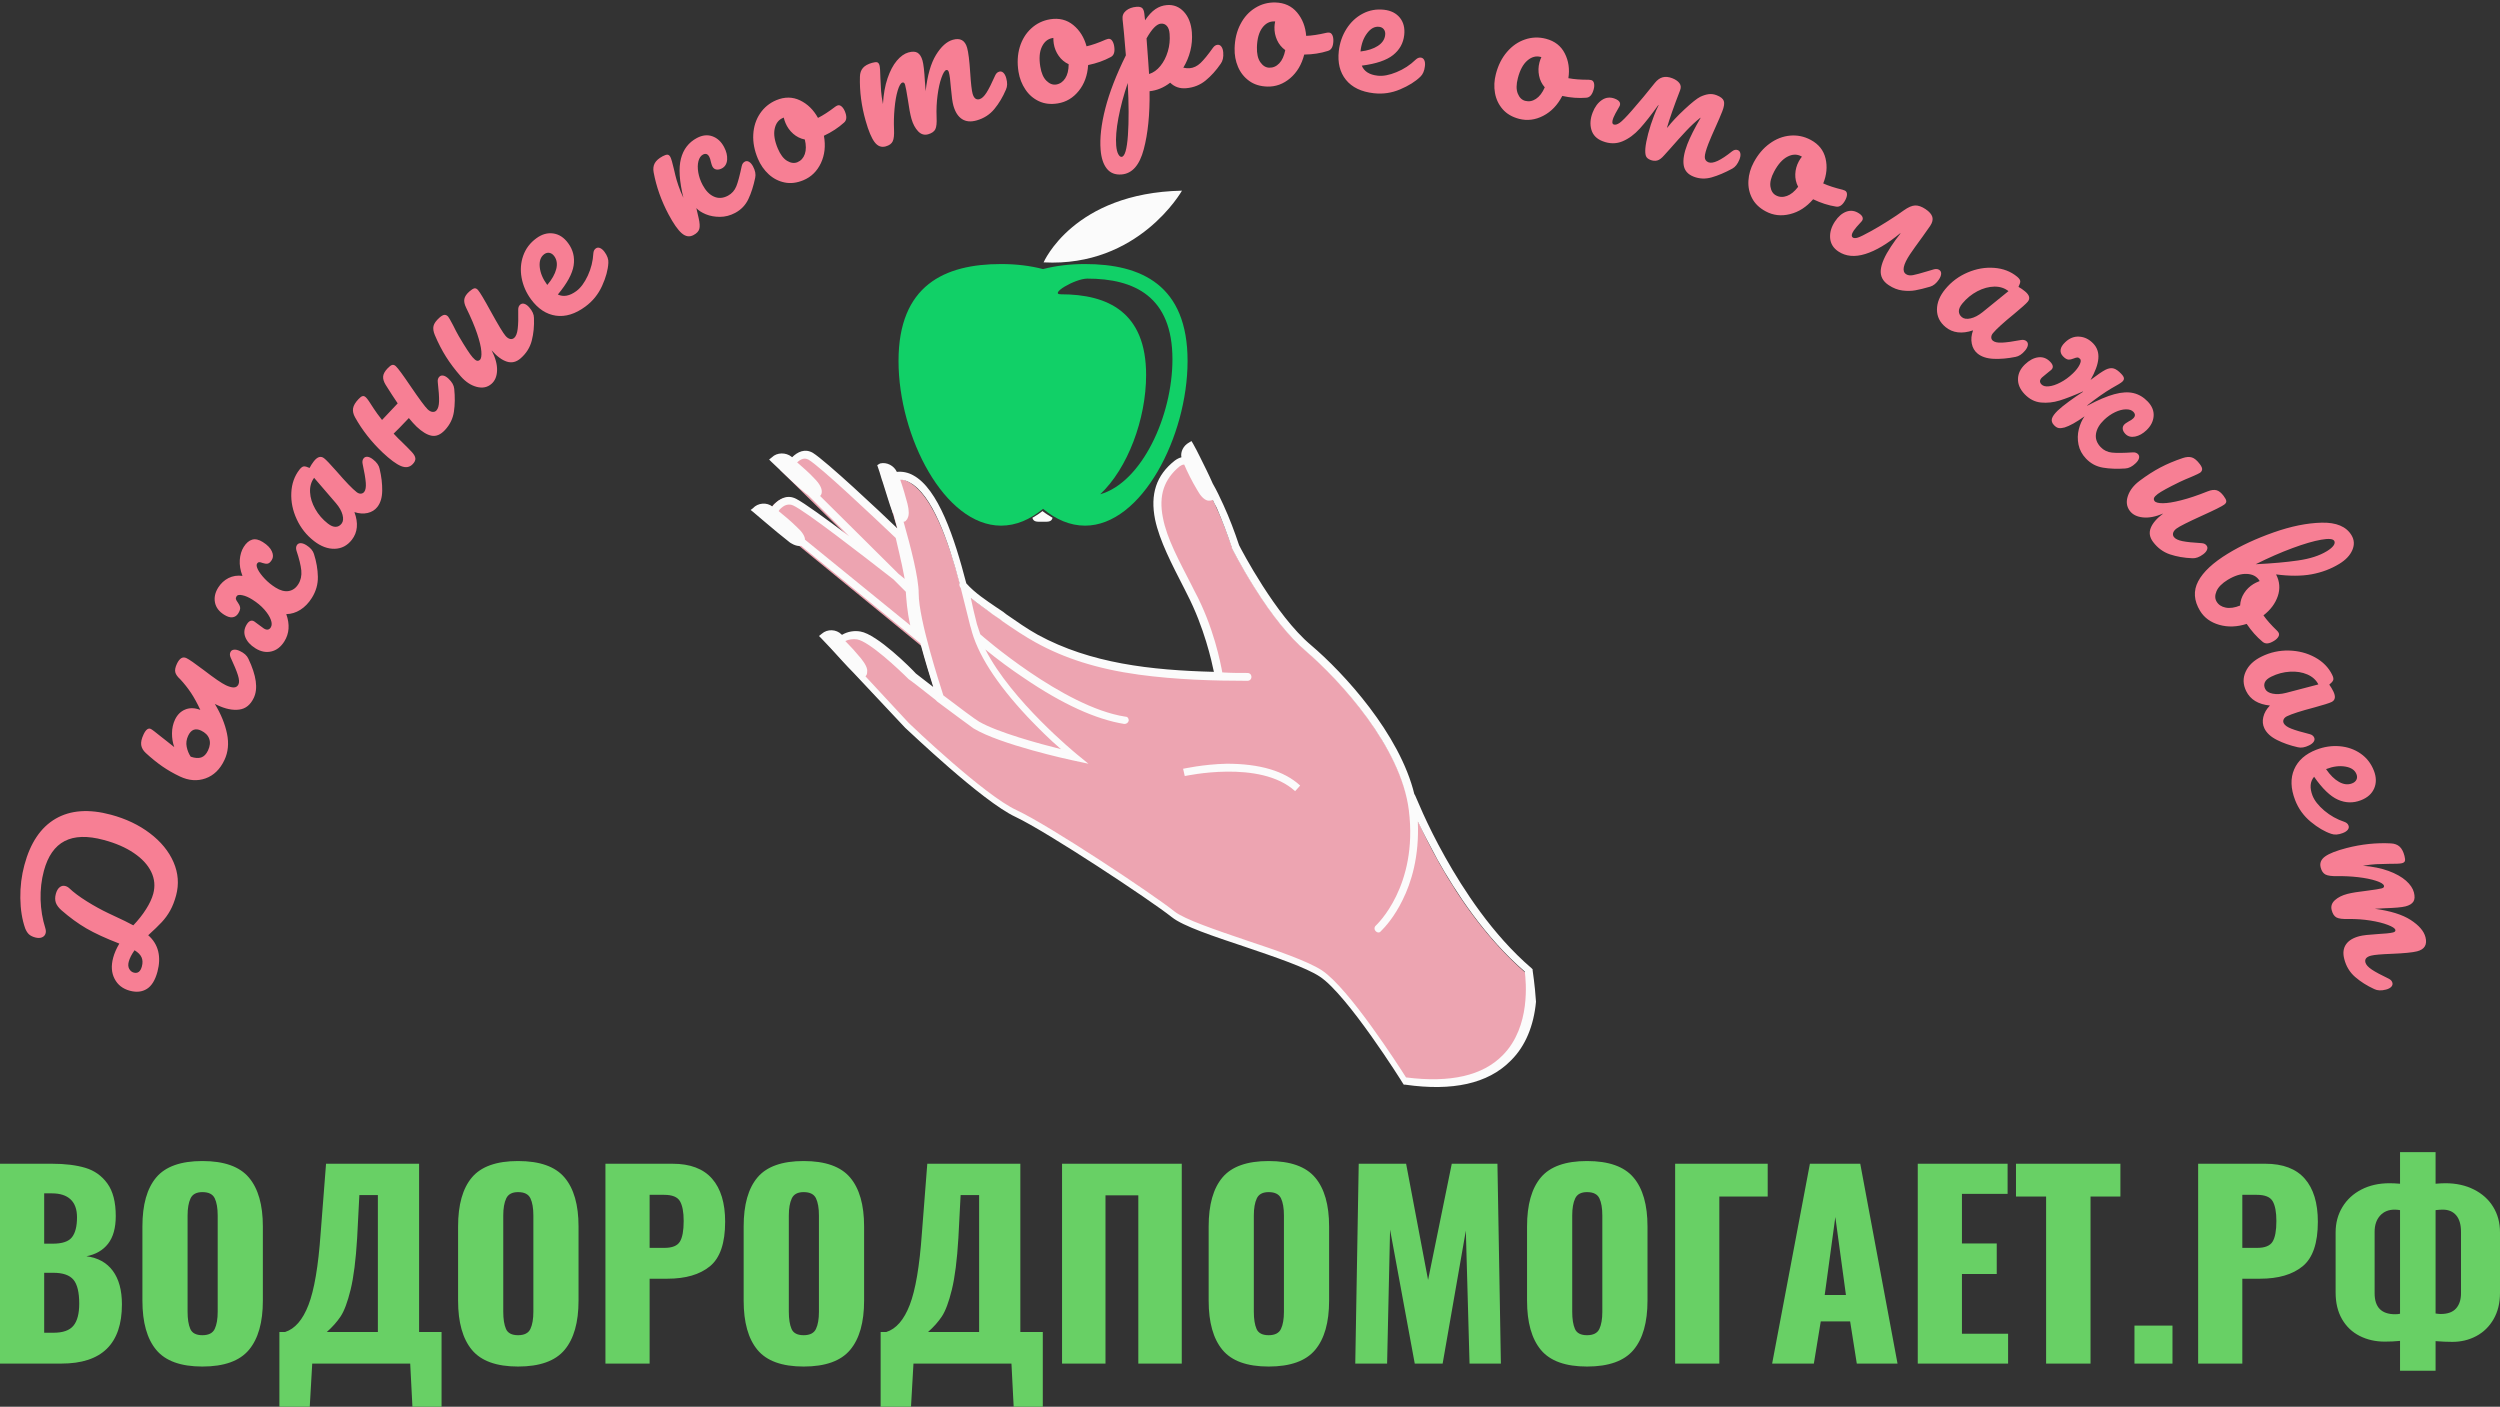 <?xml version="1.0" encoding="UTF-8"?> <svg xmlns="http://www.w3.org/2000/svg" xmlns:xlink="http://www.w3.org/1999/xlink" viewBox="294.392 170.175 281.217 158.241" width="5000" height="2813.506" preserveAspectRatio="none"><rect x="294.392" y="170.175" width="281.217" height="158.241" fill="#333333" stroke="none"/> <defs></defs> <style>.a6izo4zJpcolor {fill:#F77F94;fill-opacity:1;}.adbKVX6JkA0filter-floo {flood-color:#F77F94;flood-opacity:0.5;}.aIptOCySncolors-0 {fill:#EDA4B1;fill-opacity:1;}.aIptOCySncolors-1 {fill:#FBFBFB;fill-opacity:1;}.aIptOCySncolors-2 {fill:#11D067;fill-opacity:1;}.companyName {fill:#68D065;fill-opacity:1;}</style> <defs> <filter x="-1000" y="-1000" width="5000" height="5000" id="dbKVX6JkA" filterUnits="userSpaceOnUse" primitiveUnits="userSpaceOnUse" color-interpolation-filters="sRGB"> <feMerge> <feMergeNode in="SourceGraphic"></feMergeNode> </feMerge> </filter> </defs> <g opacity="1" transform="rotate(0 378.829 191.622)"> <svg width="88.342" height="100.829" x="378.829" y="191.622" preserveAspectRatio="none" viewBox="30 20 140.2 160.015"> <g transform="matrix(1 0 0 1 0 0)"> <g> <path d="M168.3 159.6c-13.6-11.8-20.4-30-20.4-30l-.4-.1c-2.1-10.8-12.1-22.1-18.5-27.5-6.7-5.7-13-18.1-13-18.1s-1.7-5.3-4-9.7c0-.4-.1-.7-.2-1.1-1.1-2.6-2.4-5.1-3.6-7.6-.9.5-1.3 1.6-.9 2.6l.3.6c-.6-.2-1.3-.2-1.9.3-7.1 5.6-2.2 14.1 2.4 23 3.9 7.4 5 14.8 5 14.8l.1.2c-11.2-.2-22.7-1.3-32.6-6.7-2.2-1.2-4.2-2.6-6.2-4-2.4-1.6-4.9-3.2-6.8-5.3-2.5-9.5-6.3-20.1-12.1-19.6-.1-.2-.1-.4-.2-.6-.3-1-1.4-1.5-2.4-1.3.7 2.2 1.4 4.5 2.1 6.7.4 1.6 1 3.4 1.5 5.3C52.9 78 43 68.7 40.7 67.4c-1.5-.9-3-.1-4 .8-.1-.1-.2-.2-.4-.3-.8-.7-2-.6-2.7.1.6.6 1.2 1.1 1.8 1.7-.1.1-.1.2-.1.2l12 11.8c-4.1-3.1-7.9-5.9-9.3-6.6-2-1-3.7.5-4.6 1.8-.1-.1-.2-.2-.3-.2-.8-.6-2-.5-2.7.2 2.1 1.8 4.2 3.7 6.5 5.4.2.2.6.4 1 .5l22.6 18.5c.9 3.2 1.8 6.3 2.9 9.5l.1.1h-.1v-.1c-2.6-2-4.9-3.8-4.9-3.8s-6.7-6.9-9.6-7.3c-1.2-.2-2.2.1-2.9.6-.2-.2-.4-.5-.7-.7-.7-.7-1.9-.7-2.7-.1.6.7 1.3 1.4 1.9 2.1l-.1.1 13.1 13.9s13.5 13 19.5 15.7c5.9 2.8 24.3 15 28.1 18 3.7 3 21.3 7.2 26.4 10.6s14.5 18.3 14.5 18.3c3.2.8 11.6 2.7 17.2-1.9 10.1-8.6 5.1-16.7 5.1-16.7z" data-color="1" class="aIptOCySncolors-0"></path> <path d="M169.6 159.2v-.2l-.2-.2c-7-6-12.2-14.1-15.4-19.8-3.5-6.2-5.3-11-5.4-11.1 0 0 0-.1-.1-.1-2.6-10.8-12.6-21.7-18.5-26.7-6.3-5.3-12.4-17-12.8-17.8-.8-2.4-1.7-4.8-2.8-7.2-.6-1.3-1.2-2.6-1.9-3.8-.7-1.6-1.5-3.2-2.3-4.8-.4-.8-.8-1.6-1.2-2.3l-.3-.5-.5.3c-.9.5-1.5 1.6-1.3 2.6-.4.1-.8.3-1.2.6-3.3 2.6-4.4 6-3.5 10.5.8 3.8 3 8 5.2 12.3l.5 1c3.1 6 4.4 12 4.8 13.9-11.3-.3-22-1.5-31.4-6.6-2-1.1-3.8-2.4-5.7-3.7l-.5-.4c-.4-.3-.8-.5-1.2-.8-1.9-1.3-3.9-2.6-5.4-4.3-2.1-8.1-5-16.9-9.5-19.3-.9-.5-1.9-.7-2.9-.6-.5-1.1-1.8-1.8-3-1.5l-.5.3.2.6c.3.8.5 1.7.8 2.5.6 1.8 1.1 3.7 1.8 5.5l.1.1.2.8c.2.6.3 1.2.5 1.8-3.1-3-12.7-12-15.1-13.5-1.4-.8-2.7-.2-3.7.8l-.1-.1c-1-.8-2.6-.8-3.5.1l-.5.4.4.4c.6.6 1.3 1.2 1.9 1.8 1.4 1.3 2.8 2.7 4.3 3.9 0 0 .2.1.4.3l7.3 7.3c-4.1-3.1-8.1-6-9.5-6.7-1.6-.8-2.9 0-3.9 1-.1.1-.2.2-.3.4-1-.8-2.6-.7-3.5.3l-.4.3.5.4c.7.6 1.3 1.1 2 1.7 1.5 1.3 3 2.5 4.5 3.7 0 0 1.1.8 2 .6l21.3 17.4c.8 3 1.7 5.9 2.3 7.8-1-.8-2.1-1.6-3.1-2.4-.8-.9-6.9-7-9.9-7.5-1.1-.2-2.3 0-3.3.6l-.1-.1c-.9-.9-2.5-1-3.5-.1l-.5.4.4.4c.6.6 1.2 1.3 1.8 1.9 1.3 1.4 2.6 2.9 4 4.3l9.2 9.8c.6.5 13.7 13.1 19.7 15.9 5.7 2.7 24 14.8 27.9 17.9 2 1.6 7.4 3.4 13.1 5.3 5.3 1.8 10.9 3.7 13.3 5.3 4.9 3.2 14.7 18.8 14.8 19l.2.3h.3c8.4 1.2 14.7-.2 18.7-4.2l.2-.2c2.5-2.5 4-6.1 4.4-10.4-.2-3.1-.6-5.5-.6-5.6zM42.4 74.5c.2-.2.3-.4.3-.8 0-.6-.4-1.4-1.3-2.3-1-1.1-2.1-2-3.1-2.9 1.1-1 1.7-.6 2-.5 2.2 1.3 11.7 10.3 15.6 14 .2 1 1 4 1.6 7.3l-1.1-.9-14-13.9zm-2.7 7.8c0-.6-.5-1.4-1.4-2.2-1.1-1.1-2.2-2-3.3-2.9.1-.1.1-.2.2-.3.4-.4.8-.7 1.2-.8.4-.1.8-.1 1.2.1 2.2 1 12 8.6 17.9 13.2l2.2 2.2c.1 1.3.2 3.4.8 6L39.7 82.3zM60 91.9c0-2.8-1.4-8.2-2.7-12.8.2 0 .4-.1.5-.3.1-.1.2-.2.2-.3.3-.5.3-1.4 0-2.6-.4-1.5-.8-2.9-1.3-4.3.6 0 1.2.2 1.7.5 4 2.1 6.9 10.4 8.9 18-.1.2 0 .5.1.7l.1.1c.6 2.3 1.1 4.5 1.7 6.8l.1.3c1.1 4.6 4.5 9.9 10.1 15.9 1.9 2 3.9 4 6 5.8-4-1-11.3-3-14.6-4.9-.7-.4-3.5-2.5-6.4-4.7-.6-1.9-4.4-13.5-4.4-18.2zm104.3 82.4c-3.6 3.7-9.4 5-17.3 4-1.4-2.2-10.2-15.9-15-19.1-2.6-1.7-8.2-3.6-13.6-5.4-5.3-1.8-10.9-3.7-12.7-5.1-4-3.2-22.4-15.4-28.2-18.1-5.7-2.6-18.8-15.1-19.3-15.6l-7.7-8.3c.2-.2.3-.4.3-.8.1-.6-.3-1.4-1.1-2.4-.9-1.1-1.9-2.2-2.8-3.1.6-.3 1.4-.4 2.1-.3 2.2.4 7.4 5.3 9.2 7.1.2.1 2.4 1.8 4.8 3.7l.3.3c2.8 2.1 5.8 4.3 6.5 4.8 4.8 2.9 17.2 5.6 17.7 5.7l2.8.6-2.2-1.8c-.1-.1-11.5-9.4-16.2-18.6 2.2 1.8 4.5 3.5 6.9 5.1 6.9 4.7 12.9 7.4 17.9 8.2.4 0 .7-.2.8-.6 0-.4-.2-.7-.6-.7-11.1-1.7-25.8-14.6-25.9-14.7-.2-.5-.3-1-.5-1.5l-.1-.3c-.4-1.6-.8-3.2-1.1-4.7 1.3 1.1 2.7 2 4 3 .4.3.8.5 1.2.8l.5.4c1.9 1.3 3.8 2.6 5.8 3.7 5.2 2.9 11.2 4.8 18.5 5.8 6.6.9 13.4 1.1 19.4 1.1.4 0 .7-.3.7-.7 0-.4-.3-.7-.7-.7-1.5 0-3 0-4.5-.1-.3-1.6-1.5-8.1-5-14.6l-.5-1c-2.2-4.3-4.4-8.3-5.1-12-.8-4 .2-6.9 3-9.2.3-.2.5-.3.8-.3.6 1.4 1.4 3 2.3 4.5.6 1.1 1.2 1.7 1.8 1.9.4.1.8 0 1-.1.2.4.4.9.7 1.4 1 2.3 1.9 4.7 2.7 7.1v.1s1.6 3.2 4 7c3.2 5.1 6.3 8.9 9.1 11.3 6.2 5.3 17.1 17.2 18.5 28.5 1.7 13.6-5.8 20.5-5.9 20.6-.3.3-.3.7 0 1s.7.3.9 0l.2-.2c.5-.5 2.2-2.3 3.7-5.4 1.5-3 3-7.7 2.7-14 .9 1.9 2.1 4.2 3.5 6.8 3.2 5.7 8.5 13.9 15.6 20 .2 1.7 1.1 9.8-3.9 14.9z" data-color="2" class="aIptOCySncolors-1"></path> <path d="M107.2 123.2l.3 1.3c.1 0 13.5-3 19.7 2.7l.9-1c-2.8-2.6-7.2-3.9-13.1-3.9-4.3.1-7.7.9-7.8.9z" data-color="2" class="aIptOCySncolors-1"></path> <path d="M89.7 33.1c-2.7 0-5.2.3-7.5.9-2.3-.6-4.8-.9-7.5-.9-10.1 0-18.3 3.8-18.3 17.3s8.2 29.4 18.3 29.4c2.7 0 5.2-1.1 7.5-3 2.3 1.9 4.8 3 7.5 3 10.1 0 18.3-15.9 18.3-29.4 0-13.5-8.2-17.3-18.3-17.3zm2.7 41.1c4.9-4.6 8.2-13.4 8.2-21.3 0-11.2-6.8-14.4-15.2-14.4-2.2 0 2.5-2.8 4.7-2.8 8.4 0 15.2 3.2 15.2 14.4 0 10.2-5.5 22-12.9 24.1z" data-color="3" class="aIptOCySncolors-2"></path> <path d="M82.1 77.2c-.5.4-1.1.8-1.8 1.2.2.8.9.7 1.8.7s1.6.1 1.8-.7c-.6-.4-1.2-.7-1.8-1.2z" data-color="2" class="aIptOCySncolors-1"></path> <path d="M82.3 32.8S87.6 20.4 107 20c0 0-7.7 13.7-24.7 12.8z" data-color="2" class="aIptOCySncolors-1"></path> </g> </g> </svg> </g> <g opacity="1" transform="rotate(0 294.392 170.175)"> <svg width="273.989" height="112.24" x="294.392" y="170.175" preserveAspectRatio="none" viewBox="14.854 -19.197 545.868 223.564"> <g transform="matrix(1 0 0 1 0 0)" class="a6izo4zJpcolor"> <path d="M20.32 174.62Q22.32 167.16 27.30 164.25Q32.29 161.35 39.70 163.34L39.70 163.34Q44.77 164.70 48.46 167.51Q52.16 170.32 53.75 173.98Q55.33 177.64 54.32 181.42L54.32 181.42Q53.79 183.39 52.99 184.82Q52.20 186.24 51.12 187.40Q50.04 188.56 48.07 190.35L48.07 190.35Q49.78 191.84 50.30 193.93Q50.81 196.01 50.14 198.52L50.14 198.52Q49.37 201.38 47.76 202.38Q46.15 203.38 43.95 202.78L43.95 202.78Q41.59 202.15 40.54 200.13Q39.48 198.11 40.22 195.37L40.22 195.37Q40.64 193.82 41.60 192.22L41.60 192.22Q36.99 190.44 34.18 188.80Q31.37 187.15 28.65 184.77L28.65 184.77Q27.68 183.92 27.37 183.06Q27.07 182.19 27.36 181.10L27.36 181.10Q27.64 180.06 28.22 179.60Q28.80 179.13 29.49 179.32L29.49 179.32Q30.00 179.45 30.43 179.86L30.43 179.86Q31.81 181.18 34.29 182.74Q36.77 184.29 39.20 185.44L39.20 185.44L40.45 186.03Q43.07 187.23 44.73 188.13L44.73 188.13Q46.40 186.38 47.58 184.52Q48.76 182.67 49.20 181.04L49.20 181.04Q49.88 178.49 48.74 176.14Q47.59 173.78 44.85 171.93Q42.12 170.07 38.10 169.00L38.10 169.00Q32.66 167.53 29.34 169.25Q26.02 170.97 24.69 175.92L24.69 175.92Q23.86 179.01 23.95 182.37Q24.05 185.72 25.01 188.76L25.01 188.76Q25.21 189.43 25.08 189.90L25.08 189.90Q24.91 190.55 24.27 190.82Q23.64 191.08 22.76 190.85L22.76 190.85Q21.83 190.60 21.33 190.13Q20.84 189.67 20.49 188.79L20.49 188.79Q19.46 185.86 19.41 182.02Q19.36 178.17 20.32 174.62L20.32 174.62ZM46.65 197.34Q46.96 196.18 46.59 195.32Q46.22 194.45 45.01 193.71L45.01 193.71Q44.02 195.10 43.71 196.26L43.71 196.26Q43.45 197.23 43.81 197.88Q44.17 198.54 44.83 198.72L44.83 198.72Q46.18 199.08 46.65 197.34L46.65 197.34Z M66.50 126.90Q66.72 126.43 67.28 126.37Q67.85 126.30 68.60 126.66L68.60 126.66Q70.05 127.34 70.52 128.40L70.52 128.40Q73.21 134.05 71.73 137.16L71.73 137.16Q70.62 139.51 68.46 139.79Q66.29 140.08 63.54 138.78L63.54 138.78L63.00 138.52Q65.06 141.93 65.73 145.19Q66.40 148.45 65.15 151.09L65.15 151.09Q63.67 154.23 60.90 155.21Q58.14 156.18 55.18 154.78L55.18 154.78Q53.01 153.75 51.21 152.50Q49.41 151.25 47.53 149.52L47.53 149.52Q46.64 148.70 46.50 147.73Q46.36 146.76 47.03 145.35L47.03 145.35Q47.80 143.72 48.66 144.13L48.66 144.13Q49.03 144.30 51.01 145.91L51.01 145.91L51.98 146.67L53.91 148.20Q53.39 146.77 53.40 145.11Q53.41 143.45 54.07 142.04L54.07 142.04Q54.86 140.38 56.37 139.77Q57.88 139.15 59.75 139.86L59.75 139.86Q58.72 137.65 57.65 136.03Q56.57 134.42 55.25 133.00L55.25 133.00Q54.32 132.16 54.14 131.43Q53.95 130.70 54.51 129.51L54.51 129.51Q55.39 127.67 56.62 128.25L56.62 128.25Q57.52 128.67 60.49 130.92L60.49 130.92Q64.05 133.66 65.46 134.33L65.46 134.33Q66.55 134.84 67.26 134.83Q67.98 134.81 68.30 134.13L68.30 134.13Q68.61 133.48 68.17 132.07Q67.73 130.67 66.54 128.12L66.54 128.12Q66.24 127.44 66.50 126.90L66.50 126.90ZM59.91 144.49Q57.99 143.59 57.02 145.65L57.02 145.65Q56.44 146.88 56.69 148.12Q56.94 149.37 57.59 150.34L57.59 150.34Q58.99 150.83 59.93 150.52Q60.88 150.21 61.47 148.95L61.47 148.95Q62.16 147.50 61.74 146.33Q61.32 145.16 59.91 144.49L59.91 144.49Z M81.39 102.94Q81.67 102.50 82.24 102.50Q82.80 102.51 83.51 102.95L83.51 102.95Q84.87 103.80 85.21 104.91L85.21 104.91Q86.04 107.51 86.09 110.02Q86.14 112.54 84.74 114.77L84.74 114.77Q83.65 116.50 82.17 117.43Q80.69 118.37 79.01 118.40L79.01 118.40Q80.24 121.86 78.58 124.51L78.58 124.51Q77.41 126.37 75.64 126.77Q73.88 127.18 72.08 126.05L72.08 126.05Q70.39 124.99 69.83 123.55Q69.27 122.11 70.16 120.69L70.16 120.69Q70.93 119.47 71.84 120.04L71.84 120.04Q72.08 120.19 72.65 120.64L72.65 120.64Q73.80 121.51 73.97 121.61L73.97 121.61Q74.99 122.25 75.54 121.37L75.54 121.37Q75.94 120.73 75.55 119.66Q75.16 118.59 74.09 117.37Q73.01 116.15 71.42 115.15L71.42 115.15Q70.20 114.38 69.18 114.17Q68.16 113.95 67.88 114.39L67.88 114.39Q67.65 114.76 67.73 115.05Q67.81 115.34 68.14 115.78L68.14 115.78Q68.55 116.33 68.66 116.87Q68.77 117.41 68.24 118.25L68.24 118.25Q67.77 119.00 66.97 119.11Q66.17 119.22 65.09 118.54L65.09 118.54Q63.36 117.46 63.03 115.79Q62.71 114.12 63.75 112.46L63.75 112.46Q64.65 111.04 66.06 110.32Q67.48 109.61 69.19 109.83L69.19 109.83Q68.47 107.96 68.59 106.26Q68.71 104.57 69.47 103.35L69.47 103.35Q70.30 102.03 71.35 101.72Q72.40 101.40 73.75 102.25L73.75 102.25Q75.28 103.21 75.78 104.33Q76.28 105.45 75.77 106.26L75.77 106.26Q75.30 107.01 74.83 107.09Q74.35 107.17 73.69 106.94L73.69 106.94Q73.24 106.75 72.95 106.76Q72.66 106.77 72.45 107.11L72.45 107.11Q72.20 107.51 72.67 108.45Q73.15 109.38 74.20 110.49Q75.25 111.60 76.61 112.45L76.61 112.45Q78.20 113.45 79.54 113.23Q80.88 113.01 81.71 111.69L81.71 111.69Q82.54 110.37 82.38 108.64Q82.21 106.91 81.29 104.16L81.29 104.16Q81.08 103.45 81.39 102.94L81.39 102.94Z M93.71 101.74Q92.19 103.70 89.86 103.76Q87.53 103.82 85.23 102.03L85.23 102.03Q82.70 100.07 81.35 97.14Q80.00 94.22 80.14 91.21Q80.27 88.20 81.97 86.02L81.97 86.02Q82.51 85.33 82.96 85.30Q83.41 85.27 84.23 85.65L84.23 85.65Q84.62 84.89 85.18 84.16L85.18 84.16Q86.39 82.62 87.49 83.48L87.49 83.48Q88.16 83.99 90.28 86.40L90.28 86.40Q93.35 89.95 94.77 91.06L94.77 91.06Q95.24 91.43 95.71 91.41Q96.18 91.39 96.48 91.01L96.48 91.01Q96.94 90.41 96.83 88.96Q96.72 87.51 96.11 84.70L96.11 84.70Q95.97 83.98 96.33 83.51L96.33 83.51Q96.65 83.10 97.22 83.15Q97.78 83.21 98.44 83.73L98.44 83.73Q99.71 84.71 99.93 85.85L99.93 85.85Q100.54 88.40 100.51 90.71Q100.49 93.02 99.43 94.38L99.43 94.38Q98.62 95.42 97.24 95.74Q95.85 96.05 94.28 95.54L94.28 95.54Q95.65 99.24 93.71 101.74L93.71 101.74ZM91.41 98.12Q91.95 97.43 91.62 96.16Q91.29 94.89 90.15 93.55L90.15 93.55L85.25 87.86Q84.25 89.21 84.34 91.08Q84.43 92.95 85.50 94.84Q86.56 96.73 88.33 98.11L88.33 98.11Q89.31 98.87 90.09 98.84Q90.87 98.82 91.41 98.12L91.41 98.12Z M113.30 65.23Q113.65 64.85 114.21 64.96Q114.76 65.07 115.37 65.65L115.37 65.65Q116.54 66.75 116.65 67.91L116.65 67.91Q116.93 70.70 116.58 73.04Q116.24 75.39 114.54 77.19L114.54 77.19Q113.11 78.70 111.60 78.43Q110.09 78.16 108.23 76.41L108.23 76.41Q107.45 75.66 106.48 74.47L106.48 74.47Q104.06 77.03 103.07 77.96L103.07 77.96Q103.83 78.79 104.15 79.09L104.15 79.09L104.76 79.67Q106.53 81.40 107.21 82.15Q107.88 82.89 107.94 83.50Q108.00 84.11 107.36 84.78L107.36 84.78Q106.32 85.88 104.73 85.23Q103.14 84.58 100.58 82.17L100.58 82.17Q96.81 78.59 94.42 74.30L94.42 74.30Q93.83 73.24 93.98 72.29Q94.14 71.34 95.19 70.23L95.19 70.23Q95.73 69.65 96.10 69.56Q96.47 69.46 96.87 69.85L96.87 69.85Q97.34 70.29 98.55 72.26L98.55 72.26Q99.29 73.40 100.47 74.90L100.47 74.90L103.98 71.18Q102.89 69.59 101.29 67.04L101.29 67.04Q100.64 65.98 100.72 65.14Q100.79 64.31 101.70 63.35L101.70 63.35Q102.33 62.68 102.74 62.57Q103.14 62.46 103.58 62.87L103.58 62.87Q104.31 63.56 106.88 67.36L106.88 67.36Q109.83 71.69 110.70 72.52L110.70 72.52Q111.25 73.04 111.78 73.09Q112.30 73.15 112.66 72.77L112.66 72.77Q113.21 72.19 113.25 70.72Q113.29 69.25 112.96 66.40L112.96 66.40Q112.88 65.66 113.30 65.23L113.30 65.23Z M125.01 66.80Q123.66 67.99 121.71 67.49Q119.76 66.99 118.12 65.13L118.12 65.13Q116.15 62.87 114.80 60.72Q113.45 58.58 112.30 55.87L112.30 55.87Q111.81 54.70 112.01 53.84Q112.21 52.97 113.38 51.94L113.38 51.94Q114.05 51.36 114.49 51.35Q114.93 51.34 115.30 51.76L115.30 51.76Q115.51 52.00 116.39 53.67L116.39 53.67Q117.06 55.05 117.67 56.11L117.67 56.11Q119.84 59.80 120.76 60.85L120.76 60.85Q121.31 61.48 121.69 61.61Q122.06 61.73 122.39 61.44L122.39 61.44Q122.84 61.05 122.73 59.55Q122.62 58.05 121.78 55.55Q120.94 53.04 119.31 49.73L119.31 49.73Q118.76 48.61 118.92 47.79Q119.07 46.96 120.07 46.09L120.07 46.09Q120.76 45.49 121.17 45.41Q121.59 45.34 121.98 45.79L121.98 45.79Q122.64 46.55 124.84 50.58L124.84 50.58Q127.37 55.17 128.16 56.07L128.16 56.07Q128.66 56.64 129.18 56.75Q129.70 56.85 130.09 56.51L130.09 56.51Q130.69 55.98 130.87 54.52Q131.06 53.06 130.99 50.19L130.99 50.19Q130.98 49.45 131.43 49.06L131.43 49.06Q131.83 48.71 132.37 48.88Q132.91 49.04 133.46 49.67L133.46 49.67Q134.52 50.88 134.52 52.04L134.52 52.04Q134.63 54.77 134.03 57.10Q133.44 59.42 131.54 61.08L131.54 61.08Q130.10 62.35 128.45 61.83Q126.79 61.31 125.03 59.29L125.03 59.29Q126.31 61.79 126.25 63.78Q126.19 65.77 125.01 66.80L125.01 66.80Z M148.37 36.47Q148.79 36.16 149.31 36.37Q149.84 36.58 150.34 37.25L150.34 37.25Q151.28 38.54 151.19 39.70L151.19 39.70Q151.07 42.03 149.79 44.85Q148.51 47.68 146.03 49.50L146.03 49.50Q142.65 51.99 139.43 51.53Q136.21 51.06 133.86 47.87L133.86 47.87Q132.23 45.65 131.75 43.04Q131.28 40.44 132.11 38.09Q132.94 35.74 135.04 34.20L135.04 34.20Q136.90 32.83 138.85 33.11Q140.80 33.39 142.19 35.30L142.19 35.30Q143.83 37.52 143.41 40.29Q142.98 43.06 139.87 46.79L139.87 46.79Q141.76 47.68 144.02 46.02L144.02 46.02Q145.47 44.95 146.58 42.57Q147.68 40.20 147.83 37.56L147.83 37.56Q147.88 36.82 148.37 36.47L148.37 36.47ZM136.81 37.76Q135.62 38.64 135.81 40.63Q136.01 42.62 137.46 44.59L137.46 44.59L137.50 44.65Q139.07 42.80 139.51 41.09Q139.94 39.39 139.06 38.19L139.06 38.19Q138.61 37.58 138.00 37.46Q137.39 37.34 136.81 37.76L136.81 37.76Z M170.28 33.47Q168.94 34.19 167.64 33.07Q166.34 31.95 164.68 28.84L164.68 28.84Q162.24 24.25 161.34 19.42L161.34 19.42Q161.12 18.23 161.59 17.37Q162.06 16.51 163.36 15.81L163.36 15.81Q164.07 15.43 164.45 15.46Q164.82 15.49 165.09 15.98L165.09 15.98Q165.39 16.55 165.91 18.80L165.91 18.80Q165.97 19.09 166.21 20.09Q166.45 21.10 166.89 22.38Q167.32 23.67 168.01 25.12L168.01 25.12Q166.64 19.50 167.46 16.35Q168.27 13.20 171.02 11.73L171.02 11.73Q172.86 10.75 174.51 11.34Q176.17 11.94 177.12 13.74L177.12 13.74Q177.91 15.22 177.81 16.59Q177.70 17.96 176.64 18.53L176.64 18.53Q175.97 18.88 175.39 18.78Q174.82 18.68 174.52 18.12L174.52 18.12Q174.39 17.87 174.29 17.51Q174.19 17.16 174.15 17.00L174.15 17.00Q174.04 16.38 173.80 15.92L173.80 15.92Q173.29 14.96 172.37 15.45L172.37 15.45Q171.67 15.83 171.38 16.91Q171.10 17.99 171.34 19.42Q171.58 20.86 172.33 22.27L172.33 22.27Q173.35 24.18 174.84 24.85Q176.34 25.53 178.00 24.65L178.00 24.65Q179.30 23.95 179.87 22.54Q180.43 21.13 181.08 18.02L181.08 18.02Q181.24 17.30 181.77 17.02L181.77 17.02Q182.23 16.77 182.72 17.06Q183.21 17.34 183.61 18.08L183.61 18.08Q184.36 19.49 184.10 20.63L184.10 20.63Q183.53 23.38 182.57 25.41Q181.61 27.44 179.60 28.51L179.60 28.51Q177.94 29.39 176.19 29.39Q174.45 29.39 173.06 28.82Q171.66 28.25 170.91 27.43L170.91 27.43Q170.99 27.75 171.43 29.68L171.43 29.68Q171.80 31.30 171.57 32.11Q171.34 32.91 170.28 33.47L170.28 33.47Z M202.48 4.46Q202.96 4.25 203.42 4.62Q203.88 5.00 204.19 5.73L204.19 5.73Q204.93 7.50 204.00 8.28L204.00 8.28Q202.11 9.99 199.50 11.22L199.50 11.22Q200.11 14.61 198.83 17.34Q197.54 20.07 194.93 21.17L194.93 21.17Q192.71 22.10 190.70 21.69Q188.68 21.28 187.12 19.85Q185.57 18.42 184.70 16.36L184.70 16.36Q183.52 13.55 183.67 10.91Q183.82 8.27 185.18 6.24Q186.54 4.22 188.82 3.25L188.82 3.25Q191.63 2.08 194.15 3.29Q196.68 4.51 198.17 7.22L198.17 7.22Q199.86 6.38 201.99 4.75L201.99 4.75Q202.26 4.55 202.48 4.46L202.48 4.46ZM193.58 17.14Q194.76 16.64 195.22 15.32Q195.68 13.99 195.22 12.06L195.22 12.06Q193.75 11.77 192.61 10.77Q191.48 9.77 190.89 8.37L190.89 8.37Q190.64 7.78 190.50 7.15L190.50 7.15L190.32 7.22Q188.84 7.84 188.46 9.68Q188.08 11.51 189.17 14.09L189.17 14.09Q190.02 16.11 191.26 16.85Q192.51 17.59 193.58 17.14L193.58 17.14Z M213.36 13.60Q211.89 14.02 210.86 12.65Q209.82 11.28 208.86 7.89L208.86 7.89Q207.43 2.89 207.57-2.01L207.57-2.01Q207.60-3.23 208.24-3.97Q208.88-4.72 210.30-5.12L210.30-5.12Q211.07-5.34 211.43-5.24Q211.79-5.13 211.95-4.59L211.95-4.59Q212.12-3.98 212.16-1.66L212.16-1.66Q212.22-0.01 212.31 1.19Q212.40 2.39 212.73 4.13L212.73 4.13Q212.91 0.83 213.76-1.66Q214.61-4.15 215.84-5.60Q217.07-7.05 218.41-7.44L218.41-7.44Q219.76-7.82 220.49-7.37Q221.23-6.91 221.59-5.64L221.59-5.64Q221.94-4.41 222.13-0.97L222.13-0.97Q222.22 0.50 222.30 1.23L222.30 1.23Q222.88-4.05 224.61-6.88Q226.34-9.70 228.38-10.28L228.38-10.28Q230.88-11.00 231.59-8.50L231.59-8.50Q232.02-7.00 232.29-2.83L232.29-2.83Q232.52 0.72 232.82 1.80L232.82 1.80Q233.26 3.34 234.38 3.02L234.38 3.02Q235.15 2.80 235.94 1.56Q236.73 0.31 237.89-2.31L237.89-2.31Q238.20-2.98 238.78-3.14L238.78-3.14Q239.28-3.29 239.70-2.91Q240.12-2.53 240.35-1.72L240.35-1.72Q240.79-0.18 240.30 0.87L240.30 0.87Q239.23 3.38 237.69 5.24Q236.16 7.09 233.74 7.78L233.74 7.78Q231.78 8.34 230.46 7.49Q229.13 6.64 228.52 4.49L228.52 4.49Q228.21 3.41 227.96 0.49L227.96 0.49Q227.77-2.08 227.50-3.00L227.50-3.00Q227.33-3.62 226.90-3.50L226.90-3.50Q226.40-3.35 225.85-1.80Q225.29-0.25 224.97 2.13Q224.65 4.51 224.75 7.02L224.75 7.02Q224.85 8.99 224.47 9.76Q224.09 10.53 222.86 10.89L222.86 10.89Q221.59 11.25 220.61 10.22Q219.63 9.19 219.13 7.46L219.13 7.46Q218.71 5.99 218.31 3.12L218.31 3.12Q217.91 0.57 217.69-0.20L217.69-0.20Q217.52-0.82 217.09-0.70L217.09-0.70Q216.52-0.53 216.03 1.10Q215.54 2.74 215.33 5.13Q215.11 7.52 215.21 9.74L215.21 9.74Q215.30 11.67 214.92 12.46Q214.55 13.26 213.36 13.60L213.36 13.60Z M263.19-10.49Q263.71-10.58 264.07-10.11Q264.42-9.64 264.55-8.85L264.55-8.85Q264.86-6.95 263.77-6.41L263.77-6.41Q261.54-5.20 258.71-4.62L258.71-4.62Q258.50-1.18 256.61 1.17Q254.72 3.52 251.92 3.97L251.92 3.97Q249.55 4.36 247.68 3.48Q245.82 2.61 244.65 0.85Q243.47-0.90 243.11-3.11L243.11-3.11Q242.63-6.11 243.39-8.65Q244.16-11.18 245.96-12.83Q247.76-14.48 250.21-14.88L250.21-14.88Q253.21-15.36 255.38-13.59Q257.55-11.81 258.36-8.82L258.36-8.82Q260.19-9.24 262.65-10.32L262.65-10.32Q262.96-10.45 263.19-10.49L263.19-10.49ZM251.56-0.26Q252.82-0.47 253.58-1.65Q254.34-2.82 254.35-4.81L254.35-4.81Q252.99-5.44 252.12-6.68Q251.25-7.91 251.01-9.41L251.01-9.41Q250.91-10.05 250.92-10.70L250.92-10.70L250.73-10.67Q249.15-10.41 248.35-8.72Q247.54-7.03 247.99-4.27L247.99-4.27Q248.34-2.10 249.38-1.09Q250.41-0.08 251.56-0.26L251.56-0.26Z M287.73-9.16Q288.25-9.20 288.58-8.74Q288.92-8.29 288.99-7.45L288.99-7.45Q289.12-5.86 288.43-4.92L288.43-4.92Q286.89-2.67 285.03-1.15Q283.16 0.37 280.65 0.57L280.65 0.57Q278.54 0.74 277.10-0.67L277.10-0.67Q274.95 0.99 272.48 1.24L272.48 1.24Q272.59 8.97 271.17 14.28Q269.76 19.60 266.21 19.89L266.21 19.89Q264.06 20.06 262.90 18.59Q261.73 17.12 261.51 14.37L261.51 14.37Q261.19 10.46 262.56 5.11Q263.93-0.24 267.17-6.80L267.17-6.80Q266.70-12.62 266.43-14.89L266.43-14.89Q266.30-16.04 267.20-16.80Q268.10-17.55 269.54-17.67L269.54-17.67Q270.37-17.74 270.78-17.43Q271.19-17.12 271.31-16.13L271.31-16.13Q271.39-15.13 271.47-14.65L271.47-14.65Q272.61-16.35 273.79-17.15Q274.97-17.95 276.37-18.06L276.37-18.06Q278.60-18.24 280.16-16.57Q281.72-14.89 281.96-11.98L281.96-11.98Q282.13-9.86 281.62-7.81Q281.10-5.77 280.04-4.03L280.04-4.03Q280.89-3.86 281.45-3.91L281.45-3.91Q282.77-4.02 283.89-5.07Q285.00-6.12 286.70-8.51L286.70-8.51Q287.13-9.11 287.73-9.16L287.73-9.16ZM272.37-2.61Q273.78-3.04 274.89-4.40Q276.00-5.75 276.57-7.67Q277.14-9.58 276.97-11.61L276.97-11.61Q276.88-12.81 276.35-13.39Q275.82-13.97 275.02-13.90L275.02-13.90Q273.59-13.78 271.80-10.59L271.80-10.59Q271.90-8.83 272.18-5.44L272.18-5.44Q272.33-3.61 272.37-2.61L272.37-2.61ZM266.21 15.95Q267.29 15.86 267.63 11.12Q267.96 6.38 267.59-0.61L267.59-0.61Q266.20 3.51 265.50 7.22Q264.80 10.93 265.00 13.40L265.00 13.40Q265.11 14.68 265.46 15.33Q265.81 15.98 266.21 15.95L266.21 15.95Z M312.64-11.90Q313.16-11.89 313.43-11.36Q313.69-10.83 313.67-10.03L313.67-10.03Q313.62-8.12 312.45-7.79L312.45-7.79Q310.03-7.01 307.14-6.97L307.14-6.97Q306.29-3.64 304.00-1.68Q301.70 0.28 298.86 0.20L298.86 0.20Q296.46 0.13 294.80-1.07Q293.13-2.28 292.30-4.22Q291.47-6.17 291.54-8.41L291.54-8.41Q291.62-11.44 292.85-13.79Q294.07-16.14 296.15-17.42Q298.22-18.71 300.70-18.64L300.70-18.64Q303.74-18.55 305.54-16.40Q307.34-14.25 307.58-11.16L307.58-11.16Q309.46-11.23 312.08-11.84L312.08-11.84Q312.40-11.91 312.64-11.90L312.64-11.90ZM299.30-4.03Q300.58-3.99 301.55-5.01Q302.51-6.02 302.89-7.97L302.89-7.97Q301.67-8.85 301.05-10.22Q300.43-11.60 300.47-13.12L300.47-13.12Q300.49-13.76 300.63-14.40L300.63-14.40L300.43-14.40Q298.83-14.45 297.72-12.94Q296.62-11.43 296.54-8.63L296.54-8.63Q296.48-6.43 297.31-5.25Q298.14-4.06 299.30-4.03L299.30-4.03Z M333.28-6.29Q333.80-6.23 334.04-5.72Q334.29-5.21 334.19-4.38L334.19-4.38Q334.01-2.79 333.16-2.00L333.16-2.00Q331.49-0.38 328.63 0.83Q325.78 2.04 322.72 1.69L322.72 1.69Q318.54 1.22 316.49-1.31Q314.45-3.84 314.89-7.77L314.89-7.77Q315.20-10.51 316.62-12.75Q318.04-14.98 320.25-16.14Q322.45-17.30 325.04-17.01L325.04-17.01Q327.34-16.75 328.58-15.22Q329.81-13.69 329.55-11.34L329.55-11.34Q329.24-8.60 327.05-6.86Q324.86-5.11 320.04-4.49L320.04-4.49Q320.82-2.55 323.60-2.24L323.60-2.24Q325.39-2.03 327.82-3.03Q330.25-4.02 332.15-5.86L332.15-5.86Q332.69-6.36 333.28-6.29L333.28-6.29ZM323.92-13.19Q322.45-13.36 321.24-11.76Q320.03-10.17 319.76-7.74L319.76-7.74L319.75-7.66Q322.16-7.95 323.64-8.91Q325.11-9.87 325.28-11.34L325.28-11.34Q325.37-12.10 325.00-12.60Q324.64-13.11 323.92-13.19L323.92-13.19Z M371.44-1.26Q371.94-1.13 372.08-0.56Q372.22 0.02 372.02 0.79L372.02 0.79Q371.53 2.65 370.32 2.70L370.32 2.70Q367.79 2.91 364.97 2.30L364.97 2.30Q363.39 5.36 360.71 6.75Q358.03 8.14 355.29 7.43L355.29 7.43Q352.96 6.82 351.61 5.27Q350.26 3.72 349.89 1.64Q349.52-0.44 350.09-2.61L350.09-2.61Q350.85-5.55 352.58-7.56Q354.30-9.57 356.61-10.35Q358.92-11.14 361.32-10.51L361.32-10.51Q364.26-9.74 365.53-7.24Q366.81-4.74 366.34-1.68L366.34-1.68Q368.19-1.32 370.88-1.33L370.88-1.33Q371.21-1.32 371.44-1.26L371.44-1.26ZM356.66 3.40Q357.90 3.73 359.07 2.96Q360.25 2.19 361.05 0.37L361.05 0.37Q360.06-0.75 359.77-2.24Q359.47-3.72 359.85-5.19L359.85-5.19Q360.01-5.81 360.29-6.40L360.29-6.40L360.10-6.45Q358.55-6.85 357.14-5.63Q355.72-4.41 355.02-1.70L355.02-1.70Q354.46 0.43 355.00 1.77Q355.54 3.11 356.66 3.40L356.66 3.40Z M404.29 14.43Q404.78 14.62 404.88 15.17Q404.99 15.73 404.69 16.51L404.69 16.51Q404.09 18.04 403.07 18.59L403.07 18.59Q400.57 19.94 398.47 20.54Q396.37 21.14 394.43 20.39L394.43 20.39Q392.46 19.63 392.18 17.80Q391.90 15.98 392.99 13.14L392.99 13.14Q393.95 10.68 395.97 7.22L395.97 7.22L395.90 7.19Q394.34 8.43 392.74 10.13Q391.14 11.83 389.07 14.20L389.07 14.20L387.78 15.63Q386.94 16.59 386.23 16.77Q385.52 16.94 384.74 16.64L384.74 16.64Q383.91 16.32 383.71 15.73Q383.51 15.14 383.59 14.05L383.59 14.05Q383.69 12.80 384.22 10.76Q384.76 8.71 385.54 6.70L385.54 6.70Q386.01 5.47 386.56 4.39L386.56 4.39L386.48 4.36Q384.15 7.62 382.35 9.61Q380.56 11.59 378.46 12.47Q376.36 13.35 374.01 12.44L374.01 12.44Q372.03 11.68 371.50 9.89Q370.97 8.09 371.78 6.01L371.78 6.01Q372.50 4.14 373.84 3.22Q375.18 2.31 376.75 2.91L376.75 2.91Q378.24 3.49 377.85 4.50L377.85 4.50Q377.78 4.68 377.70 4.78L377.70 4.78Q376.71 6.46 376.42 7.20L376.42 7.20Q375.93 8.47 376.49 8.69L376.49 8.69Q377.01 8.89 377.83 8.33Q378.65 7.76 380.58 5.55L380.58 5.55Q383.19 2.57 385.71-0.61L385.71-0.61Q386.53-1.63 387.47-1.88Q388.40-2.14 389.63-1.67L389.63-1.67Q390.68-1.26 391.21-0.59Q391.74 0.09 391.38 1.02L391.38 1.02Q389.29 6.43 388.45 9.37L388.45 9.37L388.52 9.40Q389.98 7.52 392.39 5.28Q394.80 3.04 395.92 2.48L395.92 2.48Q396.92 2.01 397.80 1.90Q398.67 1.79 399.57 2.14L399.57 2.14Q400.91 2.66 401.17 3.42Q401.44 4.19 400.83 5.75L400.83 5.75Q400.50 6.61 400.13 7.44Q399.77 8.26 399.46 8.96L399.46 8.96Q398.24 11.66 397.72 13.00L397.72 13.00Q396.90 15.13 396.91 15.99Q396.92 16.85 397.74 17.17L397.74 17.17Q399.23 17.75 403.02 14.71L403.02 14.71Q403.69 14.20 404.29 14.43L404.29 14.43Z M428.31 23.50Q428.77 23.74 428.78 24.33Q428.78 24.92 428.40 25.63L428.40 25.63Q427.50 27.32 426.30 27.09L426.30 27.09Q423.79 26.70 421.19 25.45L421.19 25.45Q418.94 28.06 416.01 28.78Q413.08 29.51 410.58 28.17L410.58 28.17Q408.46 27.04 407.51 25.22Q406.56 23.39 406.69 21.28Q406.81 19.18 407.87 17.20L407.87 17.20Q409.30 14.52 411.45 12.97Q413.59 11.41 416.02 11.19Q418.45 10.97 420.64 12.14L420.64 12.14Q423.32 13.57 423.97 16.30Q424.62 19.03 423.45 21.90L423.45 21.90Q425.17 22.68 427.78 23.31L427.78 23.31Q428.10 23.39 428.31 23.50L428.31 23.50ZM412.86 24.58Q413.99 25.19 415.31 24.71Q416.63 24.24 417.83 22.66L417.83 22.66Q417.14 21.33 417.19 19.82Q417.25 18.31 417.97 16.97L417.97 16.97Q418.27 16.41 418.68 15.90L418.68 15.90L418.50 15.81Q417.09 15.05 415.43 15.91Q413.77 16.77 412.45 19.24L412.45 19.24Q411.41 21.18 411.62 22.61Q411.84 24.04 412.86 24.58L412.86 24.58Z M449.46 41.28Q449.90 41.57 449.88 42.13Q449.86 42.70 449.40 43.40L449.40 43.40Q448.51 44.73 447.39 45.04L447.39 45.04Q445.43 45.61 444.09 45.85Q442.76 46.09 441.19 45.89Q439.62 45.69 438.12 44.69L438.12 44.69Q436.15 43.39 436.35 41.28Q436.55 39.18 438.63 36.05L438.63 36.05Q439.67 34.48 440.77 33.11L440.77 33.11L440.71 33.06Q436.43 36.61 432.89 37.71Q429.34 38.81 426.85 37.15L426.85 37.15Q425.15 36.02 425.00 34.15Q424.85 32.27 426.09 30.41L426.09 30.41Q427.20 28.74 428.65 28.22Q430.11 27.70 431.50 28.63L431.50 28.63Q432.14 29.05 432.28 29.52Q432.42 30.00 432.04 30.42L432.04 30.42Q430.71 31.84 430.31 32.44L430.31 32.44Q429.51 33.64 430.11 34.04L430.11 34.04Q430.45 34.26 431.20 34.04Q431.94 33.82 434.23 32.55L434.23 32.55Q435.97 31.59 438.00 30.30Q440.04 29.01 441.52 27.93L441.52 27.93Q442.98 26.89 444.03 26.84Q445.07 26.79 446.37 27.65L446.37 27.65Q447.63 28.49 447.90 29.39Q448.17 30.29 447.42 31.42L447.42 31.42L445.71 33.84Q443.72 36.55 442.90 37.78L442.90 37.78Q440.58 41.28 442.01 42.23L442.01 42.23Q442.61 42.63 443.57 42.45Q444.53 42.27 446.76 41.59L446.76 41.59L448.25 41.15Q448.96 40.95 449.46 41.28L449.46 41.28Z M450.85 54.07Q448.94 52.49 448.94 50.16Q448.95 47.83 450.81 45.58L450.81 45.58Q452.85 43.11 455.82 41.85Q458.78 40.59 461.78 40.82Q464.79 41.05 466.91 42.80L466.91 42.80Q467.59 43.37 467.61 43.82Q467.62 44.27 467.21 45.08L467.21 45.08Q467.96 45.49 468.67 46.08L468.67 46.08Q470.18 47.33 469.29 48.40L469.29 48.40Q468.75 49.05 466.28 51.10L466.28 51.10Q462.64 54.06 461.49 55.45L461.49 55.45Q461.11 55.91 461.11 56.38Q461.11 56.85 461.48 57.15L461.48 57.15Q462.07 57.64 463.52 57.57Q464.98 57.51 467.80 56.98L467.80 56.98Q468.53 56.86 468.99 57.24L468.99 57.24Q469.39 57.57 469.31 58.13Q469.24 58.69 468.70 59.34L468.70 59.34Q467.68 60.57 466.54 60.77L466.54 60.77Q463.97 61.29 461.66 61.20Q459.35 61.10 458.03 60.01L458.03 60.01Q457.01 59.17 456.74 57.77Q456.46 56.38 457.03 54.82L457.03 54.82Q453.28 56.08 450.85 54.07L450.85 54.07ZM454.53 51.87Q455.21 52.43 456.49 52.14Q457.77 51.85 459.14 50.76L459.14 50.76L464.97 46.03Q463.65 44.99 461.78 45.02Q459.91 45.06 457.99 46.06Q456.07 47.07 454.64 48.79L454.64 48.79Q453.85 49.75 453.85 50.53Q453.85 51.31 454.53 51.87L454.53 51.87Z M494.00 82.55Q494.36 82.92 494.22 83.47Q494.08 84.02 493.47 84.60L493.47 84.60Q492.31 85.71 491.15 85.77L491.15 85.77Q488.35 85.96 486.14 85.58Q483.92 85.21 482.35 83.56L482.35 83.56Q481.02 82.18 480.66 80.41Q480.31 78.65 480.73 76.98Q481.15 75.30 482.02 74.08L482.02 74.08Q479.26 76.05 477.55 76.58L477.55 76.58Q476.76 76.79 476.23 76.71Q475.71 76.63 475.16 76.05L475.16 76.05Q474.50 75.35 474.71 74.59Q474.93 73.84 475.99 72.81L475.99 72.81Q476.92 71.93 478.53 70.75Q480.14 69.57 481.69 68.58L481.69 68.58L481.64 68.52Q478.52 69.90 476.43 70.54Q474.33 71.19 472.26 70.99Q470.18 70.79 468.58 69.11L468.58 69.11Q467.06 67.52 467.10 65.71Q467.14 63.90 468.67 62.44L468.67 62.44Q470.12 61.05 471.65 60.86Q473.18 60.67 474.34 61.88L474.34 61.88Q475.34 62.92 474.56 63.67L474.56 63.67Q474.36 63.86 473.78 64.30L473.78 64.30Q472.66 65.21 472.51 65.35L472.51 65.35Q471.64 66.18 472.36 66.93L472.36 66.93Q472.89 67.48 474.02 67.36Q475.16 67.25 476.60 66.50Q478.05 65.76 479.41 64.46L479.41 64.46Q480.45 63.46 480.91 62.52Q481.37 61.59 481.01 61.21L481.01 61.21Q480.70 60.89 480.40 60.90Q480.11 60.91 479.59 61.12L479.59 61.12Q478.97 61.39 478.41 61.37Q477.86 61.34 477.17 60.62L477.17 60.62Q476.56 59.98 476.65 59.18Q476.74 58.37 477.67 57.49L477.67 57.49Q479.11 56.10 480.86 56.23Q482.61 56.35 483.97 57.77L483.97 57.77Q485.27 59.13 485.11 61.13Q484.95 63.14 483.36 65.93L483.36 65.93Q485.64 64.20 486.75 63.63L486.75 63.63Q487.78 63.14 488.54 63.36Q489.30 63.57 490.24 64.56L490.24 64.56Q490.79 65.13 490.84 65.53Q490.89 65.93 490.48 66.32L490.48 66.32Q490.08 66.70 488.04 67.82L488.04 67.82Q485.81 69.13 482.61 71.63L482.61 71.63L482.67 71.69Q486.22 69.79 488.71 69.12Q491.20 68.45 492.99 68.88Q494.77 69.30 496.18 70.77L496.18 70.77Q497.62 72.27 497.50 74.03Q497.37 75.78 495.90 77.19L495.90 77.19Q494.69 78.35 493.34 78.62Q491.99 78.88 491.16 78.02L491.16 78.02Q490.63 77.47 490.57 76.89Q490.52 76.30 490.98 75.86L490.98 75.86Q491.18 75.67 491.50 75.48Q491.81 75.29 491.95 75.20L491.95 75.20Q492.53 74.93 492.90 74.57L492.90 74.57Q493.68 73.83 492.96 73.08L492.96 73.08Q492.41 72.50 491.29 72.52Q490.18 72.53 488.86 73.15Q487.54 73.78 486.39 74.88L486.39 74.88Q484.83 76.38 484.58 78.00Q484.33 79.62 485.63 80.98L485.63 80.98Q486.65 82.05 488.16 82.21Q489.67 82.37 492.85 82.16L492.85 82.16Q493.58 82.12 494.00 82.55L494.00 82.55Z M492.16 95.27Q491.08 93.83 491.73 91.92Q492.37 90.02 494.36 88.53L494.36 88.53Q496.76 86.73 499.00 85.55Q501.24 84.37 504.03 83.43L504.03 83.43Q505.23 83.03 506.08 83.30Q506.93 83.56 507.87 84.81L507.87 84.81Q508.39 85.51 508.37 85.95Q508.35 86.39 507.90 86.73L507.90 86.73Q507.65 86.92 505.91 87.67L505.91 87.67Q504.49 88.24 503.38 88.77L503.38 88.77Q499.54 90.64 498.42 91.48L498.42 91.48Q497.75 91.99 497.60 92.35Q497.44 92.71 497.71 93.07L497.71 93.07Q498.07 93.55 499.57 93.55Q501.07 93.55 503.63 92.90Q506.20 92.26 509.62 90.89L509.62 90.89Q510.77 90.43 511.59 90.64Q512.40 90.86 513.19 91.92L513.19 91.92Q513.74 92.65 513.78 93.07Q513.82 93.49 513.34 93.85L513.34 93.85Q512.54 94.45 508.35 96.34L508.35 96.34Q503.58 98.51 502.62 99.23L502.62 99.23Q502.02 99.69 501.87 100.19Q501.73 100.70 502.04 101.12L502.04 101.12Q502.52 101.76 503.96 102.05Q505.41 102.34 508.27 102.50L508.27 102.50Q509.01 102.55 509.36 103.03L509.36 103.03Q509.68 103.44 509.47 103.97Q509.27 104.50 508.60 105.00L508.60 105.00Q507.31 105.96 506.15 105.88L506.15 105.88Q503.43 105.77 501.15 105.01Q498.88 104.24 497.37 102.22L497.37 102.22Q496.21 100.68 496.86 99.07Q497.50 97.47 499.65 95.86L499.65 95.86Q497.06 96.95 495.08 96.73Q493.10 96.52 492.16 95.27L492.16 95.27Z M525.48 122.52Q525.75 122.96 525.45 123.47Q525.16 123.98 524.47 124.40L524.47 124.40Q523.62 124.92 523.01 124.96Q522.40 125.01 521.92 124.60L521.92 124.60Q519.96 122.98 518.35 120.59L518.35 120.59Q515.10 121.63 512.20 120.80Q509.31 119.97 507.91 117.68L507.91 117.68Q505.81 114.23 507.48 111.05Q509.15 107.88 514.14 104.84L514.14 104.84Q518.55 102.15 524.39 100.09Q530.23 98.03 535.15 97.91Q540.06 97.80 541.83 100.70L541.83 100.70Q542.79 102.27 542.03 104.05Q541.26 105.83 539.11 107.14L539.11 107.14Q536.31 108.85 532.89 109.48Q529.48 110.10 524.94 109.50L524.94 109.50Q526.17 111.89 525.32 114.38Q524.47 116.86 522.11 118.68L522.11 118.68Q523.19 120.22 525.12 122.08L525.12 122.08Q525.31 122.25 525.48 122.52L525.48 122.52ZM537.97 101.98Q537.56 101.29 535.04 101.73Q532.51 102.17 528.61 103.61Q524.71 105.05 520.37 107.22L520.37 107.22Q525.88 106.96 529.86 106.38Q533.84 105.81 536.30 104.31L536.30 104.31Q537.40 103.64 537.82 103.03Q538.24 102.42 537.97 101.98L537.97 101.98ZM511.62 115.61Q512.26 116.67 513.65 116.94Q515.04 117.22 516.88 116.48L516.88 116.48Q516.95 114.98 517.77 113.71Q518.58 112.44 519.88 111.65L519.88 111.65Q520.36 111.35 521.26 110.99L521.26 110.99L521.20 110.89Q520.35 109.49 518.39 109.39Q516.44 109.30 514.11 110.71L514.11 110.71Q512.17 111.90 511.59 113.26Q511.01 114.62 511.62 115.61L511.62 115.61Z M518.24 135.65Q517.15 133.42 518.12 131.30Q519.08 129.18 521.71 127.90L521.71 127.90Q524.58 126.49 527.80 126.56Q531.02 126.64 533.66 128.08Q536.31 129.53 537.52 132.01L537.52 132.01Q537.91 132.80 537.73 133.22Q537.56 133.64 536.86 134.20L536.86 134.20Q537.37 134.89 537.77 135.71L537.77 135.71Q538.63 137.47 537.38 138.09L537.38 138.09Q536.62 138.46 533.52 139.31L533.52 139.31Q528.98 140.50 527.37 141.29L527.37 141.29Q526.83 141.56 526.64 141.98Q526.44 142.41 526.65 142.84L526.65 142.84Q526.99 143.53 528.34 144.06Q529.70 144.60 532.48 145.29L532.48 145.29Q533.20 145.48 533.46 146.02L533.46 146.02Q533.69 146.48 533.39 146.96Q533.09 147.44 532.34 147.81L532.34 147.81Q530.90 148.52 529.77 148.22L529.77 148.22Q527.22 147.64 525.15 146.60Q523.09 145.57 522.33 144.02L522.33 144.02Q521.75 142.83 522.08 141.45Q522.40 140.07 523.56 138.88L523.56 138.88Q519.63 138.49 518.24 135.65L518.24 135.65ZM522.50 135.17Q522.89 135.96 524.17 136.22Q525.46 136.48 527.16 136.05L527.16 136.05L534.42 134.15Q533.65 132.65 531.93 131.91Q530.21 131.17 528.05 131.30Q525.88 131.42 523.87 132.41L523.87 132.41Q522.75 132.95 522.43 133.66Q522.11 134.38 522.50 135.17L522.50 135.17Z M541.17 165.76Q541.36 166.25 541.02 166.70Q540.68 167.15 539.90 167.45L539.90 167.45Q538.40 168.03 537.31 167.63L537.31 167.63Q535.10 166.90 532.71 164.93Q530.32 162.95 529.21 160.08L529.21 160.08Q527.70 156.16 529.00 153.17Q530.29 150.19 533.99 148.77L533.99 148.77Q536.56 147.78 539.20 148.00Q541.84 148.23 543.89 149.65Q545.93 151.07 546.87 153.50L546.87 153.50Q547.70 155.66 546.92 157.46Q546.13 159.27 543.93 160.11L543.93 160.11Q541.35 161.11 538.79 159.97Q536.23 158.83 533.46 154.84L533.46 154.84Q532.10 156.44 533.10 159.05L533.10 159.05Q533.75 160.73 535.75 162.43Q537.76 164.12 540.26 164.95L540.26 164.95Q540.96 165.20 541.17 165.76L541.17 165.76ZM542.96 154.27Q542.43 152.89 540.46 152.56Q538.49 152.22 536.21 153.10L536.21 153.10L536.14 153.13Q537.51 155.13 539.04 155.99Q540.58 156.86 541.96 156.33L541.96 156.33Q542.67 156.06 542.95 155.50Q543.22 154.94 542.96 154.27L542.96 154.27Z M534.93 175.16Q534.55 173.69 535.94 172.69Q537.34 171.69 540.74 170.81L540.74 170.81Q545.78 169.51 550.68 169.77L550.68 169.77Q551.89 169.83 552.62 170.49Q553.35 171.15 553.72 172.58L553.72 172.58Q553.92 173.36 553.81 173.72Q553.69 174.07 553.15 174.21L553.15 174.21Q552.53 174.37 550.21 174.35L550.21 174.35Q548.56 174.37 547.36 174.43Q546.16 174.49 544.41 174.78L544.41 174.78Q547.70 175.04 550.17 175.95Q552.64 176.87 554.06 178.13Q555.48 179.40 555.83 180.75L555.83 180.75Q556.18 182.11 555.70 182.83Q555.23 183.55 553.95 183.88L553.95 183.88Q552.71 184.20 549.27 184.30L549.27 184.30Q547.79 184.35 547.07 184.42L547.07 184.42Q552.33 185.13 555.11 186.93Q557.89 188.73 558.42 190.78L558.42 190.78Q559.07 193.30 556.55 193.95L556.55 193.95Q555.04 194.34 550.87 194.51L550.87 194.51Q547.31 194.64 546.22 194.92L546.22 194.92Q544.67 195.32 544.96 196.44L544.96 196.44Q545.16 197.22 546.39 198.04Q547.61 198.86 550.20 200.09L550.20 200.09Q550.86 200.42 551.01 201.00L551.01 201.00Q551.14 201.50 550.75 201.91Q550.36 202.32 549.55 202.53L549.55 202.53Q548.00 202.93 546.96 202.42L546.96 202.42Q544.48 201.28 542.66 199.70Q540.85 198.13 540.22 195.68L540.22 195.68Q539.71 193.71 540.60 192.41Q541.48 191.11 543.65 190.55L543.65 190.55Q544.73 190.27 547.66 190.09L547.66 190.09Q550.23 189.96 551.16 189.72L551.16 189.72Q551.78 189.56 551.67 189.14L551.67 189.14Q551.54 188.63 550.00 188.04Q548.47 187.44 546.10 187.06Q543.73 186.68 541.21 186.71L541.21 186.71Q539.24 186.77 538.48 186.37Q537.72 185.96 537.40 184.72L537.40 184.72Q537.07 183.45 538.12 182.49Q539.18 181.54 540.92 181.09L540.92 181.09Q542.39 180.71 545.28 180.38L545.28 180.38Q547.84 180.05 548.61 179.85L548.61 179.85Q549.23 179.69 549.12 179.26L549.12 179.26Q548.97 178.68 547.35 178.15Q545.72 177.62 543.34 177.34Q540.96 177.07 538.74 177.11L538.74 177.11Q536.81 177.15 536.02 176.75Q535.24 176.36 534.93 175.16L534.93 175.16Z"></path> </g> </svg> </g> <g opacity="1" transform="rotate(0 294.392 299.777)"> <svg width="281.217" height="28.639" x="294.392" y="299.777" preserveAspectRatio="none" viewBox="2.4 -34.28 405.16 41.28"> <g transform="matrix(1 0 0 1 0 0)" class="companyName"> <path d="M2.40 0L2.40-32.40L10.84-32.40Q14-32.40 16.22-31.74Q18.44-31.08 19.80-29.20Q21.16-27.32 21.16-23.92L21.16-23.92Q21.16-21.04 19.92-19.44Q18.68-17.84 16.40-17.40L16.40-17.40Q19.20-17.04 20.68-15.04Q22.16-13.04 22.16-9.60L22.16-9.60Q22.16 0 12.36 0L12.36 0L2.40 0ZM9.56-19.44L10.96-19.44Q13.24-19.44 14.06-20.48Q14.88-21.52 14.88-23.72L14.88-23.72Q14.88-25.64 13.84-26.62Q12.80-27.60 10.80-27.60L10.80-27.60L9.56-27.60L9.56-19.44ZM9.56-5L11.08-5Q13.36-5 14.30-6.14Q15.24-7.28 15.24-9.72L15.24-9.72Q15.24-12.48 14.30-13.60Q13.36-14.72 11.04-14.72L11.04-14.72L9.56-14.72L9.56-5Z M35.20 0.48Q29.96 0.48 27.72-2.22Q25.48-4.92 25.48-10.20L25.48-10.20L25.48-22.24Q25.48-27.52 27.72-30.18Q29.96-32.84 35.20-32.84L35.20-32.84Q40.48-32.84 42.74-30.16Q45-27.48 45-22.24L45-22.24L45-10.20Q45-4.92 42.74-2.22Q40.48 0.48 35.20 0.48L35.20 0.48ZM35.20-4.60Q36.72-4.60 37.20-5.62Q37.68-6.64 37.68-8.40L37.68-8.40L37.68-24Q37.68-25.80 37.20-26.80Q36.72-27.80 35.20-27.80L35.20-27.80Q33.76-27.80 33.28-26.78Q32.80-25.76 32.80-24L32.80-24L32.80-8.40Q32.80-6.64 33.24-5.62Q33.68-4.60 35.20-4.60L35.20-4.60Z M47.68 7L47.68-5.12L48.60-5.12Q51-5.88 52.40-9.52Q53.80-13.16 54.36-21.08L54.36-21.08L55.24-32.40L70.32-32.40L70.32-5.12L73.96-5.12L73.96 7L69.24 7L68.88 0L53 0L52.60 7L47.68 7ZM55.36-5.12L63.64-5.12L63.64-27.32L60.64-27.32L60.28-20.36Q59.96-15 59.22-11.98Q58.48-8.96 57.60-7.64Q56.72-6.32 55.36-5.12L55.36-5.12Z M86.36 0.48Q81.12 0.48 78.88-2.22Q76.64-4.92 76.64-10.20L76.64-10.20L76.64-22.24Q76.64-27.52 78.88-30.18Q81.12-32.84 86.36-32.84L86.36-32.84Q91.64-32.84 93.90-30.16Q96.16-27.48 96.16-22.24L96.16-22.24L96.16-10.20Q96.16-4.92 93.90-2.22Q91.64 0.48 86.36 0.48L86.36 0.48ZM86.36-4.60Q87.88-4.60 88.36-5.62Q88.84-6.64 88.84-8.40L88.84-8.40L88.84-24Q88.84-25.80 88.36-26.80Q87.88-27.80 86.36-27.80L86.36-27.80Q84.92-27.80 84.44-26.78Q83.96-25.76 83.96-24L83.96-24L83.96-8.40Q83.96-6.64 84.40-5.62Q84.84-4.60 86.36-4.60L86.36-4.60Z M100.52 0L100.52-32.40L111.40-32.40Q115.68-32.40 117.80-29.98Q119.92-27.56 119.92-23L119.92-23Q119.92-17.80 117.46-15.78Q115-13.76 110.56-13.76L110.56-13.76L107.68-13.76L107.68 0L100.52 0ZM107.68-18.76L110.08-18.76Q111.96-18.76 112.58-19.76Q113.20-20.76 113.20-23.12L113.20-23.12Q113.20-25.28 112.60-26.32Q112-27.36 110.04-27.36L110.04-27.36L107.68-27.36L107.68-18.76Z M132.64 0.48Q127.40 0.48 125.16-2.22Q122.92-4.92 122.92-10.20L122.92-10.20L122.92-22.24Q122.92-27.52 125.16-30.18Q127.40-32.84 132.64-32.84L132.64-32.84Q137.92-32.84 140.18-30.16Q142.44-27.48 142.44-22.24L142.44-22.24L142.44-10.20Q142.44-4.92 140.18-2.22Q137.92 0.48 132.64 0.48L132.64 0.48ZM132.64-4.60Q134.16-4.60 134.64-5.62Q135.12-6.64 135.12-8.40L135.12-8.40L135.12-24Q135.12-25.80 134.64-26.80Q134.16-27.80 132.64-27.80L132.64-27.80Q131.20-27.80 130.72-26.78Q130.24-25.76 130.24-24L130.24-24L130.24-8.40Q130.24-6.64 130.68-5.62Q131.12-4.60 132.64-4.60L132.64-4.60Z M145.12 7L145.12-5.12L146.04-5.12Q148.44-5.88 149.84-9.52Q151.24-13.16 151.80-21.08L151.80-21.08L152.68-32.40L167.76-32.40L167.76-5.12L171.40-5.12L171.40 7L166.68 7L166.32 0L150.44 0L150.04 7L145.12 7ZM152.80-5.12L161.08-5.12L161.08-27.32L158.08-27.32L157.72-20.36Q157.40-15 156.66-11.98Q155.92-8.96 155.04-7.64Q154.16-6.32 152.80-5.12L152.80-5.12Z M174.52 0L174.52-32.40L193.92-32.40L193.92 0L186.88 0L186.88-27.28L181.56-27.28L181.56 0L174.52 0Z M208 0.48Q202.76 0.48 200.52-2.22Q198.28-4.92 198.28-10.20L198.28-10.20L198.28-22.24Q198.28-27.52 200.52-30.18Q202.76-32.84 208-32.84L208-32.84Q213.28-32.84 215.54-30.16Q217.80-27.48 217.80-22.24L217.80-22.24L217.80-10.20Q217.80-4.92 215.54-2.22Q213.28 0.48 208 0.48L208 0.48ZM208-4.60Q209.52-4.60 210-5.62Q210.48-6.64 210.48-8.40L210.48-8.40L210.48-24Q210.48-25.80 210-26.80Q209.52-27.80 208-27.80L208-27.80Q206.56-27.80 206.08-26.78Q205.60-25.76 205.60-24L205.60-24L205.60-8.40Q205.60-6.64 206.04-5.62Q206.48-4.60 208-4.60L208-4.60Z M222.04 0L222.60-32.40L230.28-32.40L233.84-13.56L237.68-32.40L245.08-32.40L245.64 0L240.56 0L239.96-21.56L236.20 0L231.68 0L227.68-21.72L227.20 0L222.04 0Z M259.60 0.48Q254.36 0.48 252.12-2.22Q249.88-4.92 249.88-10.20L249.88-10.20L249.88-22.24Q249.88-27.52 252.12-30.18Q254.36-32.84 259.60-32.84L259.60-32.84Q264.88-32.84 267.14-30.16Q269.40-27.48 269.40-22.24L269.40-22.24L269.40-10.20Q269.40-4.92 267.14-2.22Q264.88 0.48 259.60 0.48L259.60 0.48ZM259.60-4.60Q261.12-4.60 261.60-5.62Q262.08-6.64 262.08-8.40L262.08-8.40L262.08-24Q262.08-25.80 261.60-26.80Q261.12-27.80 259.60-27.80L259.60-27.80Q258.16-27.80 257.68-26.78Q257.20-25.76 257.20-24L257.20-24L257.20-8.40Q257.20-6.64 257.64-5.62Q258.08-4.60 259.60-4.60L259.60-4.60Z M273.88 0L273.88-32.40L288.88-32.40L288.88-27.08L281.04-27.08L281.04 0L273.88 0Z M289.60 0L295.72-32.40L303.88-32.40L309.92 0L303.32 0L302.24-6.84L297.48-6.84L296.36 0L289.60 0ZM298.12-11.12L301.56-11.12L299.84-23.76L298.12-11.12Z M313.20 0L313.20-32.40L327.76-32.40L327.76-27.52L320.36-27.52L320.36-19.48L326-19.48L326-14.52L320.36-14.52L320.36-4.84L327.84-4.84L327.84 0L313.20 0Z M334 0L334-27.08L329.12-27.08L329.12-32.40L346.04-32.40L346.04-27.08L341.20-27.08L341.20 0L334 0Z M348.32 0L348.32-6.16L354.48-6.16L354.48 0L348.32 0Z M358.64 0L358.64-32.40L369.52-32.40Q373.80-32.40 375.92-29.98Q378.04-27.56 378.04-23L378.04-23Q378.04-17.80 375.58-15.78Q373.12-13.76 368.68-13.76L368.68-13.76L365.80-13.76L365.80 0L358.64 0ZM365.80-18.76L368.20-18.76Q370.08-18.76 370.70-19.76Q371.32-20.76 371.32-23.12L371.32-23.12Q371.32-25.28 370.72-26.32Q370.12-27.36 368.16-27.36L368.16-27.36L365.80-27.36L365.80-18.76Z M391.36 1.16L391.36-3.68Q390.16-3.56 388.88-3.56L388.88-3.56Q386.64-3.56 384.82-4.48Q383-5.40 381.96-7.20Q380.92-9 380.92-11.52L380.92-11.52L380.92-21.28Q380.92-23.56 382.02-25.38Q383.12-27.20 385.10-28.22Q387.08-29.24 389.64-29.24L389.64-29.24Q390.40-29.24 391.36-29.16L391.36-29.16L391.36-34.28L397.12-34.28L397.12-29.16Q398.08-29.24 398.72-29.24L398.72-29.24Q401.32-29.24 403.34-28.22Q405.36-27.20 406.46-25.40Q407.56-23.60 407.56-21.28L407.56-21.28L407.56-11.48Q407.56-9 406.52-7.20Q405.48-5.40 403.72-4.46Q401.96-3.52 399.84-3.52L399.84-3.52Q398.56-3.52 397.12-3.64L397.12-3.64L397.12 1.16L391.36 1.16ZM390.56-8Q391.04-8 391.36-8.08L391.36-8.08L391.36-24.88Q390.88-24.96 390.48-24.96L390.48-24.96Q389-24.96 388.12-23.98Q387.24-23 387.24-21.36L387.24-21.36L387.24-11.40Q387.24-8 390.56-8L390.56-8ZM397.96-8.04Q399.64-8.04 400.44-8.94Q401.24-9.84 401.24-11.40L401.24-11.40L401.24-21.36Q401.24-23.12 400.46-24.04Q399.68-24.96 398.28-24.96L398.28-24.96Q397.84-24.96 397.12-24.88L397.12-24.88L397.12-8.12Q397.60-8.04 397.96-8.04L397.96-8.04Z"></path> </g> </svg> </g> </svg> 